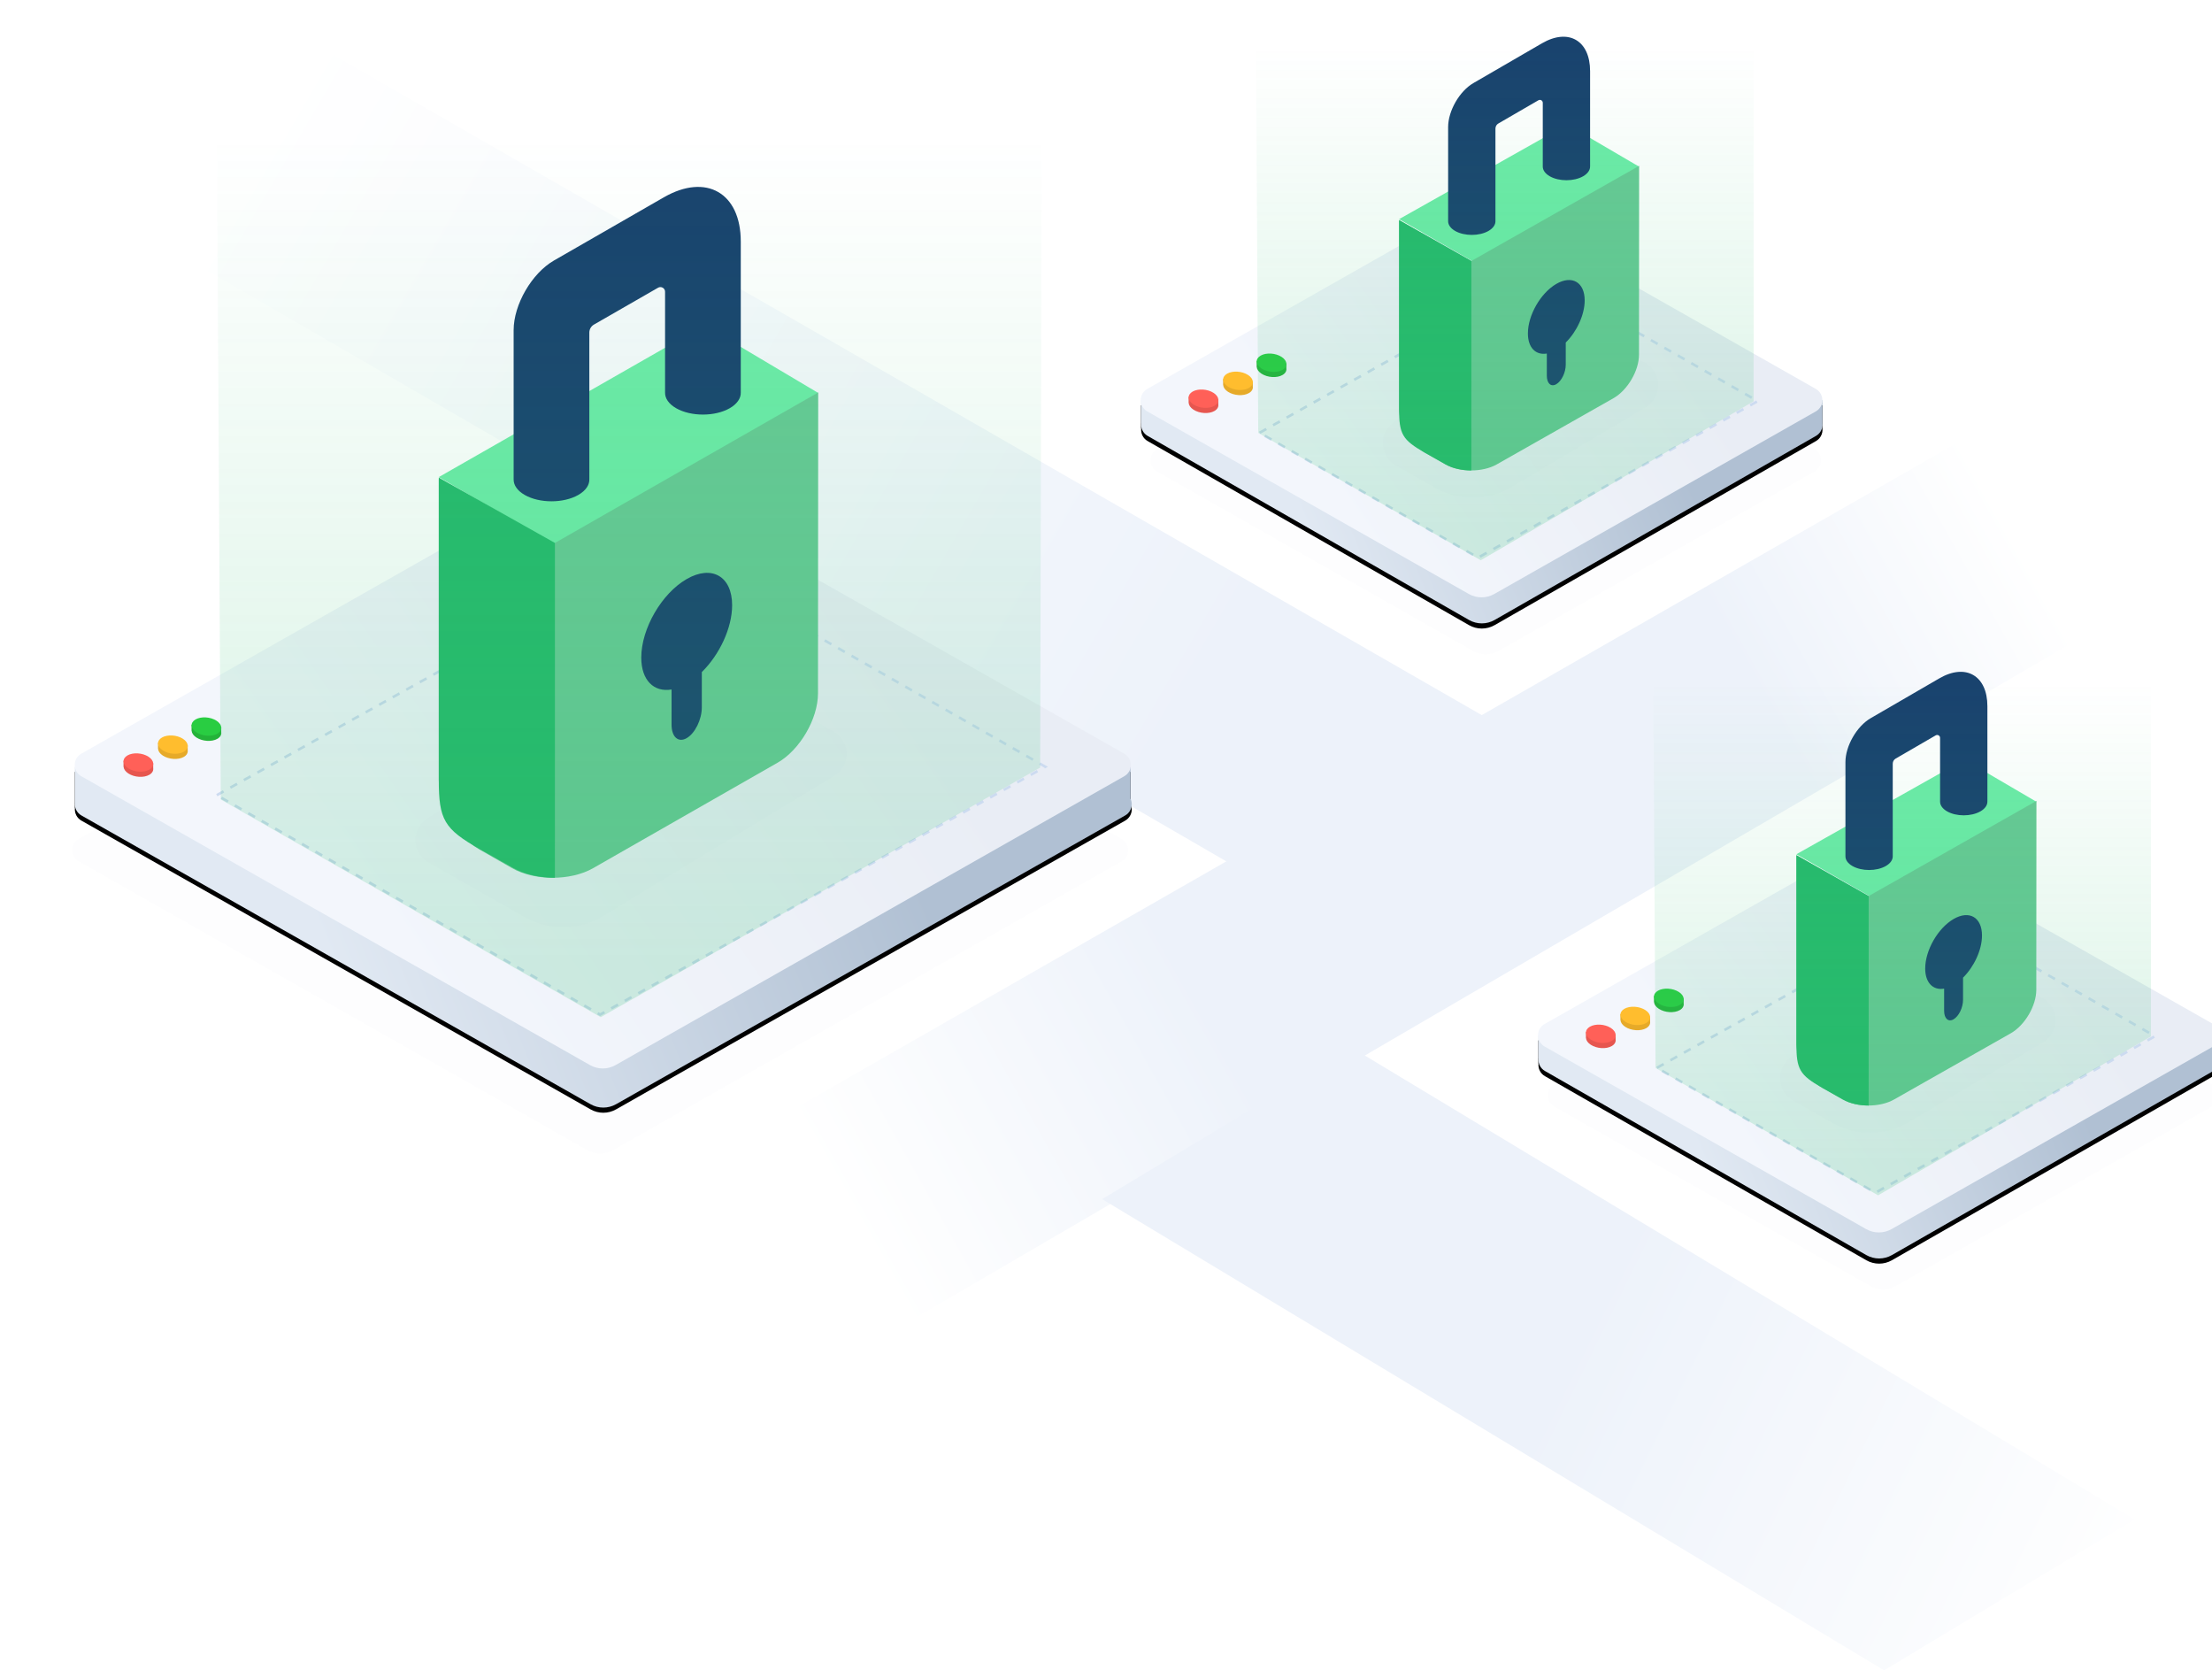 <svg xmlns="http://www.w3.org/2000/svg" xmlns:xlink="http://www.w3.org/1999/xlink" width="857" height="647" viewBox="0 0 857 647">
    <defs>
        <linearGradient id="2j89icw3ca" x1="88.276%" x2="16.574%" y1="61.645%" y2="41.171%">
            <stop offset="0%" stop-color="#FFF"/>
            <stop offset="22.4%" stop-color="#EDF2FA"/>
            <stop offset="69.148%" stop-color="#EDF2FA"/>
            <stop offset="99.938%" stop-color="#FFF"/>
        </linearGradient>
        <linearGradient id="7vt5lal0xb" x1="7.597%" x2="78.906%" y1="35.914%" y2="60.4%">
            <stop offset="0%" stop-color="#FFF"/>
            <stop offset="100%" stop-color="#EDF2FA"/>
        </linearGradient>
        <linearGradient id="75xr1y5zxc" x1="50%" x2="111.086%" y1="31.85%" y2="50%">
            <stop offset="0%" stop-color="#EDF2FA"/>
            <stop offset="100%" stop-color="#FFF"/>
        </linearGradient>
        <linearGradient id="gfeckzk0yh" x1="75.026%" x2="19.217%" y1="41.7%" y2="54.676%">
            <stop offset="0%" stop-color="#B0C0D3"/>
            <stop offset="100%" stop-color="#E1E9F3"/>
        </linearGradient>
        <linearGradient id="67u4xd1h6i" x1="45.015%" x2="58.995%" y1="86.66%" y2="11.466%">
            <stop offset="0%" stop-color="#F3F6FC"/>
            <stop offset="100%" stop-color="#E9EDF5"/>
        </linearGradient>
        <linearGradient id="r4y63h4crk" x1="50%" x2="50%" y1="90.821%" y2="6.203%">
            <stop offset="0%" stop-color="#26BA6B"/>
            <stop offset="100%" stop-color="#26BA6D"/>
        </linearGradient>
        <linearGradient id="nr66dy9f6l" x1="22.489%" x2="22.489%" y1="95.684%" y2="34.406%">
            <stop offset="0%" stop-color="#32BF73"/>
            <stop offset="100%" stop-color="#32BF73" stop-opacity="0"/>
        </linearGradient>
        <linearGradient id="5qf21tc6cp" x1="75.026%" x2="19.217%" y1="41.435%" y2="54.824%">
            <stop offset="0%" stop-color="#B0C0D3"/>
            <stop offset="100%" stop-color="#E1E9F3"/>
        </linearGradient>
        <linearGradient id="0ego9q7djr" x1="50%" x2="50%" y1="90.821%" y2="6.203%">
            <stop offset="0%" stop-color="#26BA6B"/>
            <stop offset="100%" stop-color="#26BA6D"/>
        </linearGradient>
        <linearGradient id="dwoj1ozy8s" x1="22.489%" x2="22.489%" y1="95.684%" y2="34.406%">
            <stop offset="0%" stop-color="#32BF73"/>
            <stop offset="100%" stop-color="#32BF73" stop-opacity="0"/>
        </linearGradient>
        <filter id="ly2lsepefd" width="137.5%" height="164.1%" x="-18.8%" y="-32%" filterUnits="objectBoundingBox">
            <feGaussianBlur in="SourceGraphic" stdDeviation="10"/>
        </filter>
        <filter id="f6fzpg9nhe" width="104.6%" height="104.6%" x="-2.3%" y="-2.3%" filterUnits="objectBoundingBox">
            <feGaussianBlur in="SourceGraphic" stdDeviation="3"/>
        </filter>
        <filter id="0lf1hwtu3f" width="104.2%" height="107.2%" x="-2.1%" y="-2.8%" filterUnits="objectBoundingBox">
            <feMorphology in="SourceAlpha" radius="1.5" result="shadowSpreadOuter1"/>
            <feOffset dy="2" in="shadowSpreadOuter1" result="shadowOffsetOuter1"/>
            <feGaussianBlur in="shadowOffsetOuter1" result="shadowBlurOuter1" stdDeviation="4"/>
            <feColorMatrix in="shadowBlurOuter1" values="0 0 0 0 0 0 0 0 0 0 0 0 0 0 0 0 0 0 0 0"/>
        </filter>
        <filter id="mz6bavpmxj" width="109.7%" height="106.2%" x="-4.8%" y="-3.1%" filterUnits="objectBoundingBox">
            <feGaussianBlur in="SourceGraphic" stdDeviation="3"/>
        </filter>
        <filter id="2ur2hqd3xm" width="107.2%" height="107.2%" x="-3.6%" y="-3.6%" filterUnits="objectBoundingBox">
            <feGaussianBlur in="SourceGraphic" stdDeviation="3"/>
        </filter>
        <filter id="gsll4b2s6n" width="106.4%" height="111%" x="-3.2%" y="-4.2%" filterUnits="objectBoundingBox">
            <feMorphology in="SourceAlpha" radius="1.5" result="shadowSpreadOuter1"/>
            <feOffset dy="2" in="shadowSpreadOuter1" result="shadowOffsetOuter1"/>
            <feGaussianBlur in="shadowOffsetOuter1" result="shadowBlurOuter1" stdDeviation="4"/>
            <feColorMatrix in="shadowBlurOuter1" values="0 0 0 0 0 0 0 0 0 0 0 0 0 0 0 0 0 0 0 0"/>
        </filter>
        <filter id="k42kvi4luq" width="113.8%" height="109%" x="-6.9%" y="-4.5%" filterUnits="objectBoundingBox">
            <feGaussianBlur in="SourceGraphic" stdDeviation="3"/>
        </filter>
        <filter id="zzdj7nmwct" width="107.2%" height="107.2%" x="-3.6%" y="-3.6%" filterUnits="objectBoundingBox">
            <feGaussianBlur in="SourceGraphic" stdDeviation="3"/>
        </filter>
        <filter id="jxcpzlkm0u" width="106.4%" height="111%" x="-3.2%" y="-4.2%" filterUnits="objectBoundingBox">
            <feMorphology in="SourceAlpha" radius="1.5" result="shadowSpreadOuter1"/>
            <feOffset dy="2" in="shadowSpreadOuter1" result="shadowOffsetOuter1"/>
            <feGaussianBlur in="shadowOffsetOuter1" result="shadowBlurOuter1" stdDeviation="4"/>
            <feColorMatrix in="shadowBlurOuter1" values="0 0 0 0 0 0 0 0 0 0 0 0 0 0 0 0 0 0 0 0"/>
        </filter>
        <filter id="tr3vt07fyw" width="113.8%" height="109%" x="-6.9%" y="-4.5%" filterUnits="objectBoundingBox">
            <feGaussianBlur in="SourceGraphic" stdDeviation="3"/>
        </filter>
        <path id="wqjstpvhag" d="M216.673 319.301L396.03 421h19.971l.001 12.378c.667 1.419.657 3.128-.175 4.595-.446.787-1.096 1.438-1.883 1.884L216.673 551.713c-3.06 1.735-6.806 1.735-9.865 0L9.536 439.857c-1.779-1.009-2.703-2.944-2.51-4.856L7.002 435v-14h20.447l179.36-101.699c3.06-1.735 6.805-1.735 9.865 0z"/>
        <path id="regxvmov4o" d="M142.998 174.86L258.494 241H270v9c.098 1.002-.1 2.044-.64 2.985-.442.772-1.082 1.412-1.854 1.854L142.998 326.14c-3.078 1.763-6.86 1.763-9.939 0L8.552 254.839c-1.767-1.012-2.682-2.937-2.492-4.84L6 250v-9h11.563l115.496-66.14c3.079-1.764 6.861-1.764 9.94 0z"/>
        <path id="xy0er1lhdv" d="M142.998 174.86L258.494 241H270v9c.098 1.002-.1 2.044-.64 2.985-.442.772-1.082 1.412-1.854 1.854L142.998 326.14c-3.078 1.763-6.86 1.763-9.939 0L8.552 254.839c-1.767-1.012-2.682-2.937-2.492-4.84L6 250v-9h11.563l115.496-66.14c3.079-1.764 6.861-1.764 9.94 0z"/>
    </defs>
    <g fill="none" fill-rule="evenodd">
        <g>
            <g>
                <path fill="url(#2j89icw3ca)" d="M156 337.645L266.301 292 939 684.503 764.443 686z" transform="translate(-1063 -4779) translate(1063 4655) matrix(1 0 0 -1 0 978)"/>
                <path fill="url(#7vt5lal0xb)" d="M0 182.298L92.108 124 631 433.702 534.401 492z" transform="translate(-1063 -4779) translate(1063 4655)"/>
                <path fill="url(#75xr1y5zxc)" d="M427 588.467L524.041 530 827 712.533 729.959 771z" transform="translate(-1063 -4779) translate(1063 4655)"/>
                <g>
                    <path stroke="#FFF" stroke-dasharray="3" d="M145.001 464.75l96.5-55 96.5 55-96.5 55-96.5-55z" opacity=".23" transform="translate(-1063 -4779) translate(1063 4655) translate(21.999)"/>
                    <path fill="#000" d="M245.935 419.053l72.53 41.152c2.402 1.362 3.244 4.414 1.882 6.816-.446.785-1.096 1.435-1.882 1.881l-72.53 41.152c-3.06 1.737-6.81 1.737-9.87 0l-72.53-41.152c-2.402-1.363-3.244-4.414-1.882-6.816.446-.786 1.096-1.436 1.882-1.881l72.53-41.152c3.06-1.737 6.81-1.737 9.87 0z" filter="url(#ly2lsepefd)" opacity=".25" transform="translate(-1063 -4779) translate(1063 4655) translate(21.999)"/>
                    <path fill="#1A436F" d="M131.821 367.6L350.35 307.34c2.662-.734 5.415.83 6.149 3.491.24.87.24 1.789 0 2.658L296.24 532.02c-.936 3.394-3.588 6.046-6.982 6.982L70.73 599.259c-2.663.734-5.416-.83-6.15-3.491-.24-.87-.24-1.789 0-2.658L124.84 374.58c.936-3.394 3.588-6.046 6.982-6.982z" filter="url(#f6fzpg9nhe)" opacity=".084" transform="translate(-1063 -4779) translate(1063 4655) translate(21.999) rotate(45 210.54 453.3)"/>
                    <g transform="translate(-1063 -4779) translate(1063 4655) translate(21.999)">
                        <use fill="#000" filter="url(#0lf1hwtu3f)" xlink:href="#wqjstpvhag"/>
                        <use fill="url(#gfeckzk0yh)" xlink:href="#wqjstpvhag"/>
                    </g>
                    <path fill="url(#67u4xd1h6i)" d="M132.821 334.6L351.35 274.34c2.662-.734 5.415.83 6.149 3.491.24.87.24 1.789 0 2.658L297.24 499.02c-.936 3.394-3.588 6.046-6.982 6.982L71.73 566.259c-2.663.734-5.416-.83-6.15-3.491-.24-.87-.24-1.789 0-2.658L125.84 341.58c.936-3.394 3.588-6.046 6.982-6.982z" transform="translate(-1063 -4779) translate(1063 4655) translate(21.999) rotate(45 211.54 420.3)"/>
                    <g>
                        <path fill="#1A436F" d="M145.4 178.202l52.67-14.507c5.324-1.467 10.83 1.66 12.296 6.985.453 1.647.478 3.382.07 5.04l-24.983 101.763c-2.591 10.555-10.69 18.883-21.168 21.77l-41.354 11.39c-5.325 1.467-10.83-1.66-12.297-6.985-.453-1.646-.478-3.381-.07-5.04l27.78-113.159c.865-3.519 3.564-6.295 7.057-7.257z" filter="url(#mz6bavpmxj)" opacity=".084" transform="translate(-1063 -4779) translate(1063 4655) translate(21.999) translate(62.001 195.524) rotate(45 160.5 237.17)"/>
                        <path stroke="#CCDBF0" stroke-dasharray="3" d="M0 236.476l172.5-96 148.5 85-172.5 96-148.5-85z" transform="translate(-1063 -4779) translate(1063 4655) translate(21.999) translate(62.001 195.524)"/>
                        <path fill="#6DEBA8" d="M86 113.275L131.103 139.476 233 80.676 188.897 54.476z" transform="translate(-1063 -4779) translate(1063 4655) translate(21.999) translate(62.001 195.524)"/>
                        <path fill="#67C995" d="M86 230.606c0 9.896 7.017 21.923 15.67 26.87l12.752 7.292c8.656 4.944 22.687 4.944 31.343 0l71.468-40.847c8.652-4.944 15.68-16.975 15.684-26.867L233 80.476l-102.894 58.817L86 114.085" transform="translate(-1063 -4779) translate(1063 4655) translate(21.999) translate(62.001 195.524)"/>
                        <path fill="url(#r4y63h4crk)" d="M86 230.457c0 15.452 1.987 19.14 15.987 26.976l13.011 7.32c4.42 2.482 10.202 3.723 15.99 3.723L131 138.783l-45-25.307" transform="translate(-1063 -4779) translate(1063 4655) translate(21.999) translate(62.001 195.524)"/>
                        <path fill="#19436E" d="M199.648 162.908c0 8.832-4.9 19.166-11.738 25.887l-.003 13.64c0 4.738-2.624 10.088-5.867 11.955-3.235 1.868-5.859-.458-5.859-5.192v-13.65c-6.837 1.15-11.733-3.54-11.733-12.367 0-11.201 7.877-24.817 17.6-30.416 9.718-5.599 17.6-1.058 17.6 10.143zM115 56.341c0-9.888 7.038-22.024 15.636-26.968l42.573-24.476C189.596-4.524 203 3.18 203 22.023v58.503c.06 2.195-1.37 4.4-4.296 6.076-5.721 3.277-15.007 3.277-20.739-.004-2.925-1.674-4.357-3.879-4.296-6.072h-.001v-39.05c0-1.384-1.499-2.247-2.708-1.557l-24.83 14.272c-1.115.643-1.805 1.83-1.805 3.114v56.676c.128 2.24-1.3 4.504-4.285 6.214-5.73 3.277-15.016 3.277-20.74-.003-2.867-1.64-4.3-3.79-4.3-5.938z" transform="translate(-1063 -4779) translate(1063 4655) translate(21.999) translate(62.001 195.524)"/>
                    </g>
                    <path fill="#E6564F" d="M27.746 415.98l1.062.743c.096-.006.195-.01.296-.01 2.485 0 5.525 2.015 6.79 4.5.115.227.212.45.29.669l1.023.715-.934 1.62c-.357.919-1.259 1.496-2.59 1.496-2.485 0-5.525-2.014-6.79-4.5-.631-1.242-.7-2.366-.301-3.18l-.023-.015 1.177-2.038z" transform="translate(-1063 -4779) translate(1063 4655) translate(21.999) rotate(-30 31.775 420.847)"/>
                    <path fill="#FF6058" d="M33.918 423.855c2.485 0 3.475-2.015 2.21-4.5-1.265-2.485-4.305-4.5-6.79-4.5-2.485 0-3.475 2.015-2.21 4.5 1.265 2.485 4.304 4.5 6.79 4.5z" transform="translate(-1063 -4779) translate(1063 4655) translate(21.999) rotate(-30 31.628 419.355)"/>
                    <path fill="#E6AA29" d="M41.11 409.048l1.061.742c.096-.006.195-.01.296-.01 2.486 0 5.525 2.015 6.79 4.5.116.228.212.45.29.669l1.023.716-.934 1.62c-.356.918-1.258 1.496-2.59 1.496-2.484 0-5.524-2.015-6.789-4.5-.632-1.243-.7-2.367-.301-3.181l-.023-.015 1.176-2.037z" transform="translate(-1063 -4779) translate(1063 4655) translate(21.999) rotate(-30 45.139 413.914)"/>
                    <path fill="#FFBD2E" d="M47.281 416.922c2.485 0 3.475-2.015 2.21-4.5-1.264-2.485-4.304-4.5-6.79-4.5-2.485 0-3.474 2.015-2.21 4.5 1.265 2.485 4.305 4.5 6.79 4.5z" transform="translate(-1063 -4779) translate(1063 4655) translate(21.999) rotate(-30 44.991 412.422)"/>
                    <path fill="#24B339" d="M54.11 402.048l1.061.742c.096-.006.195-.01.296-.01 2.486 0 5.525 2.015 6.79 4.5.116.228.212.45.29.669l1.023.716-.934 1.62c-.356.918-1.258 1.496-2.59 1.496-2.484 0-5.524-2.015-6.789-4.5-.632-1.243-.7-2.367-.301-3.181l-.023-.015 1.176-2.037z" transform="translate(-1063 -4779) translate(1063 4655) translate(21.999) rotate(-30 58.139 406.914)"/>
                    <path fill="#29CD42" d="M60.281 409.922c2.485 0 3.475-2.015 2.21-4.5-1.264-2.485-4.304-4.5-6.79-4.5-2.485 0-3.474 2.015-2.21 4.5 1.265 2.485 4.305 4.5 6.79 4.5z" transform="translate(-1063 -4779) translate(1063 4655) translate(21.999) rotate(-30 57.991 405.422)"/>
                    <path fill="url(#nr66dy9f6l)" d="M63.534 433.693L210.74 518 381.001 421.3 382.001 0 61.001 0z" opacity=".2" transform="translate(-1063 -4779) translate(1063 4655) translate(21.999)"/>
                </g>
                <g>
                    <path fill="#1A436F" d="M90.82 208.574l135.753-37.433c2.662-.734 5.415.83 6.15 3.491.24.87.24 1.789 0 2.658l-37.434 135.754c-.936 3.394-3.588 6.046-6.982 6.982L52.554 357.459c-2.662.734-5.415-.83-6.15-3.491-.24-.87-.24-1.789 0-2.658l37.434-135.754c.936-3.394 3.588-6.046 6.982-6.982z" filter="url(#2ur2hqd3xm)" opacity=".084" transform="translate(-1063 -4779) translate(1063 4655) translate(436.071 38) rotate(45 139.563 264.3)"/>
                    <g transform="translate(-1063 -4779) translate(1063 4655) translate(436.071 38)">
                        <use fill="#000" filter="url(#gsll4b2s6n)" xlink:href="#regxvmov4o"/>
                        <use fill="url(#5qf21tc6cp)" xlink:href="#regxvmov4o"/>
                    </g>
                    <path fill="url(#67u4xd1h6i)" d="M88.334 184.423l138.105-38.082c2.662-.734 5.415.83 6.149 3.491.24.87.24 1.789 0 2.658l-38.082 138.105c-.936 3.394-3.588 6.046-6.982 6.982L49.42 335.66c-2.662.734-5.415-.83-6.149-3.491-.24-.87-.24-1.789 0-2.658l38.082-138.105c.936-3.394 3.588-6.046 6.982-6.982z" transform="translate(-1063 -4779) translate(1063 4655) translate(436.071 38) rotate(45 137.929 241)"/>
                    <path stroke="#CCDBF0" stroke-dasharray="3" d="M51.929 253.63L160.27 193l84.659 48.37L136.588 302l-84.66-48.37z" transform="translate(-1063 -4779) translate(1063 4655) translate(436.071 38)"/>
                    <g>
                        <path fill="#1A436F" d="M55.784 105.907l27.8-7.689c5.323-1.472 10.832 1.65 12.304 6.973.464 1.677.482 3.447.053 5.133l-14.836 58.26c-2.657 10.432-10.7 18.64-21.075 21.51l-16.614 4.595c-5.323 1.473-10.832-1.65-12.304-6.972-.464-1.678-.482-3.447-.053-5.134l17.7-69.506c.886-3.477 3.567-6.213 7.025-7.17z" filter="url(#k42kvi4luq)" opacity=".084" transform="translate(-1063 -4779) translate(1063 4655) translate(436.071 38) translate(89.522 100) rotate(45 63.5 146.454)"/>
                        <path fill="#6DEBA8" d="M16.46 70.887L44.994 87.224 109.46 50.561 81.558 34.224z" transform="translate(-1063 -4779) translate(1063 4655) translate(436.071 38) translate(89.522 100)"/>
                        <path fill="#67C995" d="M16.46 144.455c0 6.21 4.44 13.76 9.913 16.865l8.068 4.577c5.477 3.103 14.353 3.103 19.83 0l45.214-25.638c5.474-3.104 9.92-10.655 9.922-16.864l.053-73.171L44.364 87.14 16.46 71.32" transform="translate(-1063 -4779) translate(1063 4655) translate(436.071 38) translate(89.522 100)"/>
                        <path fill="url(#0ego9q7djr)" d="M16.46 144.431c0 9.67 1.236 11.979 9.947 16.883l8.096 4.58c2.75 1.553 6.348 2.33 9.95 2.33l.007-81.162-28-15.838" transform="translate(-1063 -4779) translate(1063 4655) translate(436.071 38) translate(89.522 100)"/>
                        <path fill="#19436E" d="M88.364 102.365c0 5.567-3.063 12.082-7.337 16.318l-.001 8.599c0 2.986-1.64 6.358-3.667 7.535-2.022 1.178-3.662-.288-3.662-3.273v-8.605c-4.273.726-7.333-2.23-7.333-7.795 0-7.061 4.923-15.644 11-19.173 6.074-3.53 11-.667 11 6.394zm2.094-51.932c.039 1.384-.856 2.774-2.684 3.83-3.576 2.066-9.38 2.066-12.961-.002-1.756-1.014-2.652-2.336-2.686-3.663v-24.78c0-.873-.937-1.417-1.693-.982l-15.518 8.996c-.697.406-1.128 1.154-1.128 1.963v35.742c.073 1.408-.82 2.828-2.679 3.903-3.58 2.065-9.384 2.065-12.962-.003-1.791-1.034-2.687-2.388-2.687-3.743V35.189c0-6.233 4.398-13.883 9.772-17L71.84 2.758c10.241-5.938 18.619-1.08 18.619 10.797v36.878z" transform="translate(-1063 -4779) translate(1063 4655) translate(436.071 38) translate(89.522 100)"/>
                    </g>
                    <g>
                        <path fill="#E6564F" d="M3.402 17.058l1.062.743c.096-.006.195-.01.296-.01 2.486 0 5.526 2.015 6.79 4.5.116.227.212.45.29.668l1.023.716-.934 1.62c-.356.919-1.258 1.496-2.59 1.496-2.484 0-5.524-2.014-6.789-4.5-.632-1.242-.7-2.366-.301-3.18l-.023-.015 1.176-2.038z" transform="translate(-1063 -4779) translate(1063 4655) translate(436.071 38) translate(22.929 220) rotate(-30 7.432 21.925)"/>
                        <path fill="#FF6058" d="M9.574 24.933c2.486 0 3.475-2.015 2.21-4.5-1.264-2.485-4.304-4.5-6.79-4.5-2.485 0-3.474 2.015-2.21 4.5 1.265 2.485 4.305 4.5 6.79 4.5z" transform="translate(-1063 -4779) translate(1063 4655) translate(436.071 38) translate(22.929 220) rotate(-30 7.284 20.433)"/>
                        <path fill="#E6AA29" d="M16.766 10.125l1.062.743c.096-.006.195-.01.296-.01 2.485 0 5.525 2.015 6.79 4.5.115.227.212.45.29.668l1.023.716-.934 1.62c-.357.919-1.259 1.496-2.59 1.496-2.485 0-5.525-2.014-6.79-4.5-.631-1.242-.7-2.366-.3-3.18l-.024-.015 1.177-2.038z" transform="translate(-1063 -4779) translate(1063 4655) translate(436.071 38) translate(22.929 220) rotate(-30 20.795 14.992)"/>
                        <path fill="#FFBD2E" d="M22.938 18c2.485 0 3.475-2.015 2.21-4.5-1.265-2.485-4.304-4.5-6.79-4.5-2.485 0-3.475 2.015-2.21 4.5 1.265 2.485 4.304 4.5 6.79 4.5z" transform="translate(-1063 -4779) translate(1063 4655) translate(436.071 38) translate(22.929 220) rotate(-30 20.648 13.5)"/>
                        <path fill="#24B339" d="M29.766 3.125l1.062.743c.096-.006.195-.01.296-.01 2.485 0 5.525 2.015 6.79 4.5.115.227.212.45.29.668l1.023.716-.934 1.62c-.357.919-1.259 1.496-2.59 1.496-2.485 0-5.525-2.014-6.79-4.5-.631-1.242-.7-2.366-.3-3.18l-.024-.015 1.177-2.038z" transform="translate(-1063 -4779) translate(1063 4655) translate(436.071 38) translate(22.929 220) rotate(-30 33.795 7.992)"/>
                        <path fill="#29CD42" d="M35.938 11c2.485 0 3.475-2.015 2.21-4.5-1.265-2.485-4.304-4.5-6.79-4.5-2.485 0-3.475 2.015-2.21 4.5 1.265 2.485 4.304 4.5 6.79 4.5z" transform="translate(-1063 -4779) translate(1063 4655) translate(436.071 38) translate(22.929 220) rotate(-30 33.648 6.5)"/>
                    </g>
                    <path fill="url(#dwoj1ozy8s)" d="M51.412 253.686L137.626 303 243.343 241.436 243.343 0 49.929 0z" opacity=".2" transform="translate(-1063 -4779) translate(1063 4655) translate(436.071 38)"/>
                </g>
                <g>
                    <path fill="#1A436F" d="M90.82 208.574l135.753-37.433c2.662-.734 5.415.83 6.15 3.491.24.87.24 1.789 0 2.658l-37.434 135.754c-.936 3.394-3.588 6.046-6.982 6.982L52.554 357.459c-2.662.734-5.415-.83-6.15-3.491-.24-.87-.24-1.789 0-2.658l37.434-135.754c.936-3.394 3.588-6.046 6.982-6.982z" filter="url(#zzdj7nmwct)" opacity=".084" transform="translate(-1063 -4779) translate(1063 4655) translate(590 284) rotate(45 139.563 264.3)"/>
                    <g transform="translate(-1063 -4779) translate(1063 4655) translate(590 284)">
                        <use fill="#000" filter="url(#jxcpzlkm0u)" xlink:href="#xy0er1lhdv"/>
                        <use fill="url(#5qf21tc6cp)" xlink:href="#xy0er1lhdv"/>
                    </g>
                    <path fill="url(#67u4xd1h6i)" d="M88.334 184.423l138.105-38.082c2.662-.734 5.415.83 6.149 3.491.24.87.24 1.789 0 2.658l-38.082 138.105c-.936 3.394-3.588 6.046-6.982 6.982L49.42 335.66c-2.662.734-5.415-.83-6.149-3.491-.24-.87-.24-1.789 0-2.658l38.082-138.105c.936-3.394 3.588-6.046 6.982-6.982z" transform="translate(-1063 -4779) translate(1063 4655) translate(590 284) rotate(45 137.929 241)"/>
                    <path stroke="#CCDBF0" stroke-dasharray="3" d="M51.929 253.63L160.27 193l84.659 48.37L136.588 302l-84.66-48.37z" transform="translate(-1063 -4779) translate(1063 4655) translate(590 284)"/>
                    <g>
                        <path fill="#1A436F" d="M55.784 105.907l27.8-7.689c5.323-1.472 10.832 1.65 12.304 6.973.464 1.677.482 3.447.053 5.133l-14.836 58.26c-2.657 10.432-10.7 18.64-21.075 21.51l-16.614 4.595c-5.323 1.473-10.832-1.65-12.304-6.972-.464-1.678-.482-3.447-.053-5.134l17.7-69.506c.886-3.477 3.567-6.213 7.025-7.17z" filter="url(#tr3vt07fyw)" opacity=".084" transform="translate(-1063 -4779) translate(1063 4655) translate(590 284) translate(89.522 100) rotate(45 63.5 146.454)"/>
                        <path fill="#6DEBA8" d="M16.46 70.887L44.994 87.224 109.46 50.561 81.558 34.224z" transform="translate(-1063 -4779) translate(1063 4655) translate(590 284) translate(89.522 100)"/>
                        <path fill="#67C995" d="M16.46 144.455c0 6.21 4.44 13.76 9.913 16.865l8.068 4.577c5.477 3.103 14.353 3.103 19.83 0l45.214-25.638c5.474-3.104 9.92-10.655 9.922-16.864l.053-73.171L44.364 87.14 16.46 71.32" transform="translate(-1063 -4779) translate(1063 4655) translate(590 284) translate(89.522 100)"/>
                        <path fill="url(#0ego9q7djr)" d="M16.46 144.431c0 9.67 1.236 11.979 9.947 16.883l8.096 4.58c2.75 1.553 6.348 2.33 9.95 2.33l.007-81.162-28-15.838" transform="translate(-1063 -4779) translate(1063 4655) translate(590 284) translate(89.522 100)"/>
                        <path fill="#19436E" d="M88.364 102.365c0 5.567-3.063 12.082-7.337 16.318l-.001 8.599c0 2.986-1.64 6.358-3.667 7.535-2.022 1.178-3.662-.288-3.662-3.273v-8.605c-4.273.726-7.333-2.23-7.333-7.795 0-7.061 4.923-15.644 11-19.173 6.074-3.53 11-.667 11 6.394zm2.094-51.932c.039 1.384-.856 2.774-2.684 3.83-3.576 2.066-9.38 2.066-12.961-.002-1.756-1.014-2.652-2.336-2.686-3.663v-24.78c0-.873-.937-1.417-1.693-.982l-15.518 8.996c-.697.406-1.128 1.154-1.128 1.963v35.742c.073 1.408-.82 2.828-2.679 3.903-3.58 2.065-9.384 2.065-12.962-.003-1.791-1.034-2.687-2.388-2.687-3.743V35.189c0-6.233 4.398-13.883 9.772-17L71.84 2.758c10.241-5.938 18.619-1.08 18.619 10.797v36.878z" transform="translate(-1063 -4779) translate(1063 4655) translate(590 284) translate(89.522 100)"/>
                    </g>
                    <g>
                        <path fill="#E6564F" d="M3.402 17.058l1.062.743c.096-.006.195-.01.296-.01 2.486 0 5.526 2.015 6.79 4.5.116.227.212.45.29.668l1.023.716-.934 1.62c-.356.919-1.258 1.496-2.59 1.496-2.484 0-5.524-2.014-6.789-4.5-.632-1.242-.7-2.366-.301-3.18l-.023-.015 1.176-2.038z" transform="translate(-1063 -4779) translate(1063 4655) translate(590 284) translate(22.929 220) rotate(-30 7.432 21.925)"/>
                        <path fill="#FF6058" d="M9.574 24.933c2.486 0 3.475-2.015 2.21-4.5-1.264-2.485-4.304-4.5-6.79-4.5-2.485 0-3.474 2.015-2.21 4.5 1.265 2.485 4.305 4.5 6.79 4.5z" transform="translate(-1063 -4779) translate(1063 4655) translate(590 284) translate(22.929 220) rotate(-30 7.284 20.433)"/>
                        <path fill="#E6AA29" d="M16.766 10.125l1.062.743c.096-.006.195-.01.296-.01 2.485 0 5.525 2.015 6.79 4.5.115.227.212.45.29.668l1.023.716-.934 1.62c-.357.919-1.259 1.496-2.59 1.496-2.485 0-5.525-2.014-6.79-4.5-.631-1.242-.7-2.366-.3-3.18l-.024-.015 1.177-2.038z" transform="translate(-1063 -4779) translate(1063 4655) translate(590 284) translate(22.929 220) rotate(-30 20.795 14.992)"/>
                        <path fill="#FFBD2E" d="M22.938 18c2.485 0 3.475-2.015 2.21-4.5-1.265-2.485-4.304-4.5-6.79-4.5-2.485 0-3.475 2.015-2.21 4.5 1.265 2.485 4.304 4.5 6.79 4.5z" transform="translate(-1063 -4779) translate(1063 4655) translate(590 284) translate(22.929 220) rotate(-30 20.648 13.5)"/>
                        <path fill="#24B339" d="M29.766 3.125l1.062.743c.096-.006.195-.01.296-.01 2.485 0 5.525 2.015 6.79 4.5.115.227.212.45.29.668l1.023.716-.934 1.62c-.357.919-1.259 1.496-2.59 1.496-2.485 0-5.525-2.014-6.79-4.5-.631-1.242-.7-2.366-.3-3.18l-.024-.015 1.177-2.038z" transform="translate(-1063 -4779) translate(1063 4655) translate(590 284) translate(22.929 220) rotate(-30 33.795 7.992)"/>
                        <path fill="#29CD42" d="M35.938 11c2.485 0 3.475-2.015 2.21-4.5-1.265-2.485-4.304-4.5-6.79-4.5-2.485 0-3.475 2.015-2.21 4.5 1.265 2.485 4.304 4.5 6.79 4.5z" transform="translate(-1063 -4779) translate(1063 4655) translate(590 284) translate(22.929 220) rotate(-30 33.648 6.5)"/>
                    </g>
                    <path fill="url(#dwoj1ozy8s)" d="M51.412 253.686L137.626 303 243.343 241.436 243.343 0 49.929 0z" opacity=".2" transform="translate(-1063 -4779) translate(1063 4655) translate(590 284)"/>
                </g>
            </g>
        </g>
    </g>
</svg>

